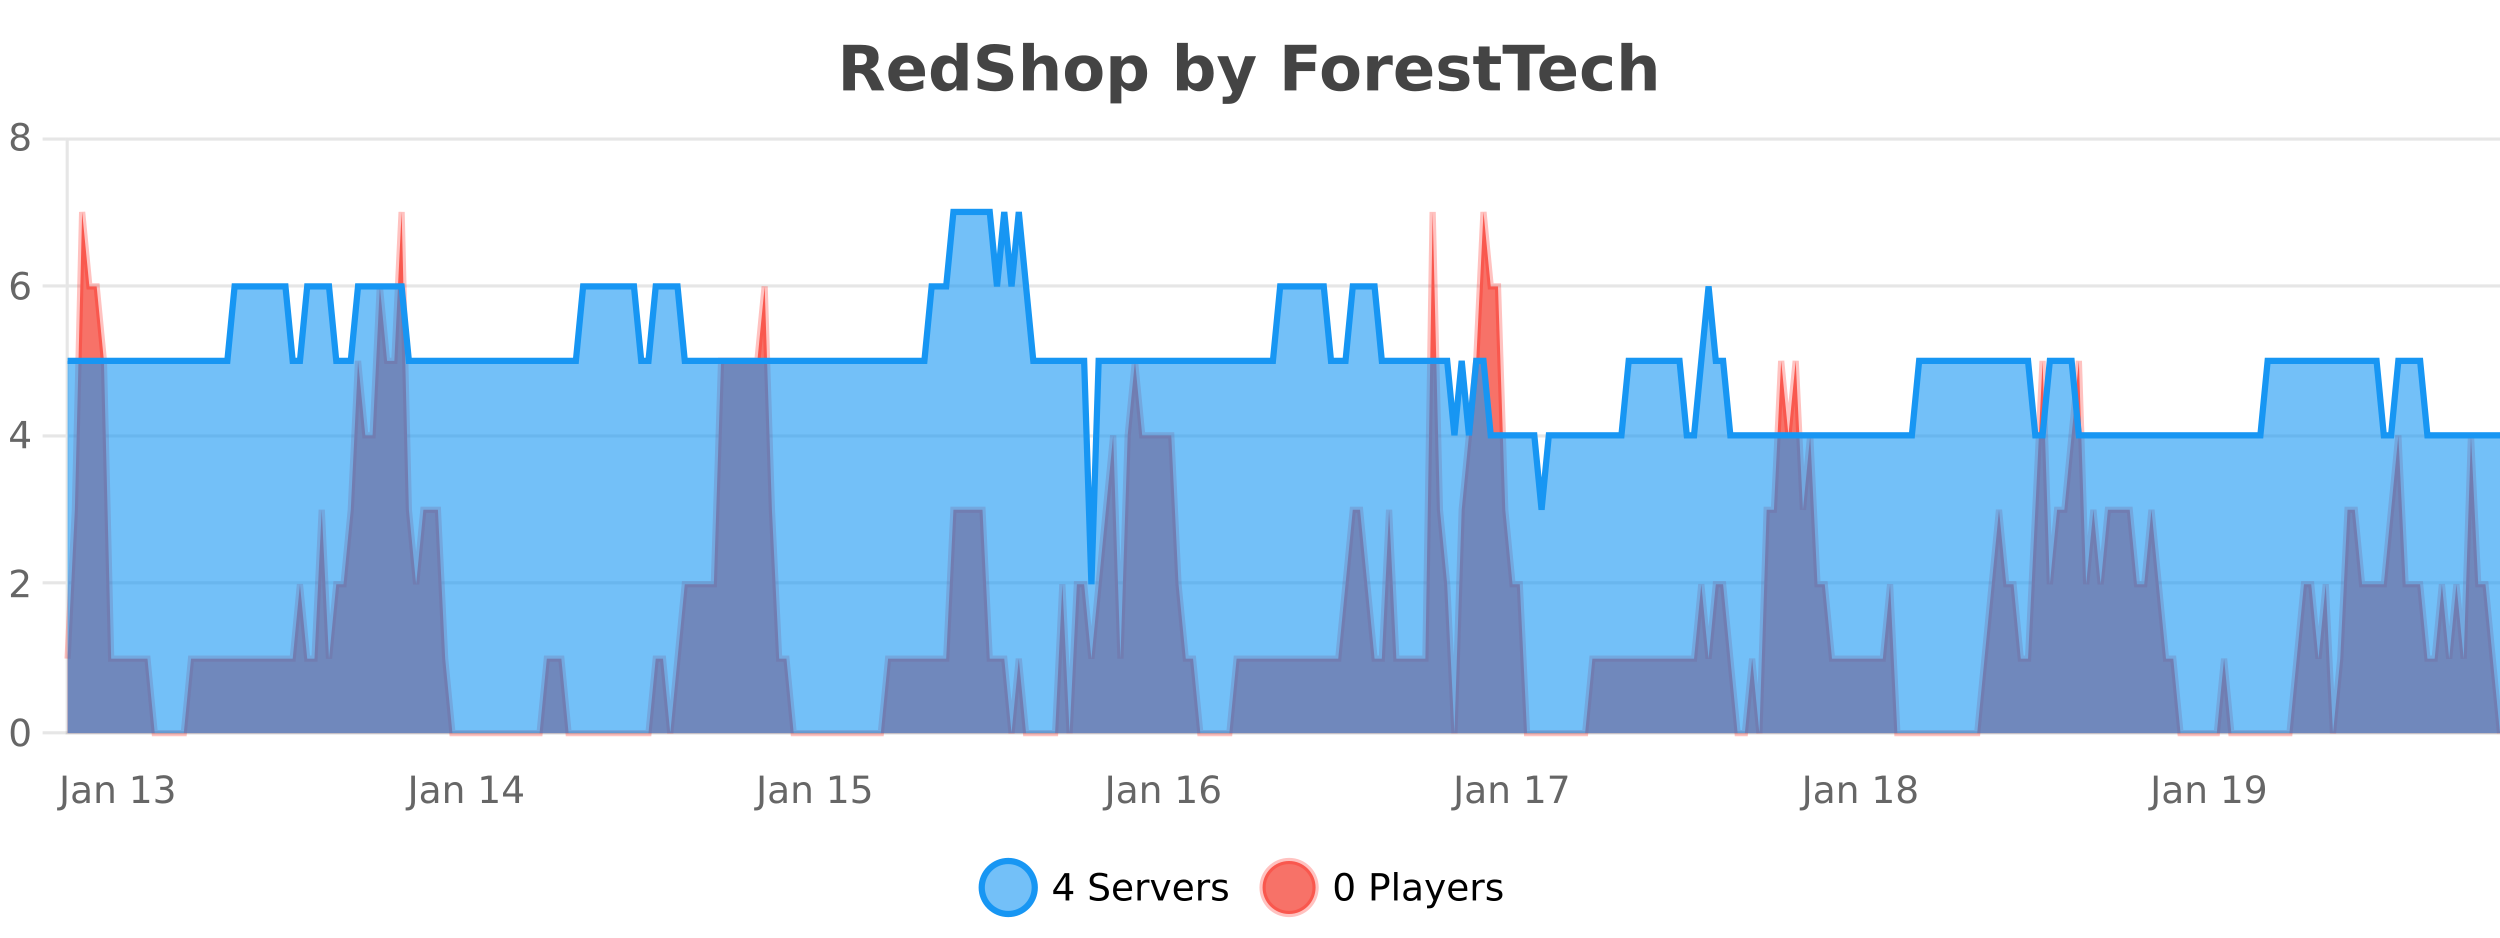 <?xml version="1.0" encoding="UTF-8"?>
<svg xmlns="http://www.w3.org/2000/svg" xmlns:xlink="http://www.w3.org/1999/xlink" width="800pt" height="300pt" viewBox="0 0 800 300" version="1.1">
<defs>
<clipPath id="clip1">
  <path d="M 285 263 L 360 263 L 360 300 L 285 300 Z M 285 263 "/>
</clipPath>
<clipPath id="clip2">
  <path d="M 375 263 L 450 263 L 450 300 L 375 300 Z M 375 263 "/>
</clipPath>
<clipPath id="clip3">
  <path d="M 21.633 67 L 800 67 L 800 234.602 L 21.633 234.602 Z M 21.633 67 "/>
</clipPath>
<clipPath id="clip4">
  <path d="M 20.633 43 L 800 43 L 800 235.602 L 20.633 235.602 Z M 20.633 43 "/>
</clipPath>
<clipPath id="clip5">
  <path d="M 21.633 67 L 800 67 L 800 234.602 L 21.633 234.602 Z M 21.633 67 "/>
</clipPath>
<clipPath id="clip6">
  <path d="M 20.633 43 L 800 43 L 800 216 L 20.633 216 Z M 20.633 43 "/>
</clipPath>
</defs>
<g id="surface271471">
<rect x="0" y="0" width="800" height="300" style="fill:rgb(100%,100%,100%);fill-opacity:1;stroke:none;"/>
<path style="fill:none;stroke-width:1;stroke-linecap:butt;stroke-linejoin:miter;stroke:rgb(0%,0%,0%);stroke-opacity:0.098;stroke-miterlimit:10;" d="M 22 234.5 L 800 234.5 "/>
<path style="fill:none;stroke-width:1;stroke-linecap:butt;stroke-linejoin:miter;stroke:rgb(0%,0%,0%);stroke-opacity:0.098;stroke-miterlimit:10;" d="M 13.633 234.5 L 21 234.5 "/>
<path style="fill:none;stroke-width:1;stroke-linecap:butt;stroke-linejoin:miter;stroke:rgb(0%,0%,0%);stroke-opacity:0.098;stroke-miterlimit:10;" d="M 22 186.5 L 800 186.5 "/>
<path style="fill:none;stroke-width:1;stroke-linecap:butt;stroke-linejoin:miter;stroke:rgb(0%,0%,0%);stroke-opacity:0.098;stroke-miterlimit:10;" d="M 13.633 186.5 L 21 186.5 "/>
<path style="fill:none;stroke-width:1;stroke-linecap:butt;stroke-linejoin:miter;stroke:rgb(0%,0%,0%);stroke-opacity:0.098;stroke-miterlimit:10;" d="M 22 139.5 L 800 139.5 "/>
<path style="fill:none;stroke-width:1;stroke-linecap:butt;stroke-linejoin:miter;stroke:rgb(0%,0%,0%);stroke-opacity:0.098;stroke-miterlimit:10;" d="M 13.633 139.5 L 21 139.5 "/>
<path style="fill:none;stroke-width:1;stroke-linecap:butt;stroke-linejoin:miter;stroke:rgb(0%,0%,0%);stroke-opacity:0.098;stroke-miterlimit:10;" d="M 22 91.5 L 800 91.5 "/>
<path style="fill:none;stroke-width:1;stroke-linecap:butt;stroke-linejoin:miter;stroke:rgb(0%,0%,0%);stroke-opacity:0.098;stroke-miterlimit:10;" d="M 13.633 91.5 L 21 91.5 "/>
<path style="fill:none;stroke-width:1;stroke-linecap:butt;stroke-linejoin:miter;stroke:rgb(0%,0%,0%);stroke-opacity:0.098;stroke-miterlimit:10;" d="M 22 44.5 L 800 44.5 "/>
<path style="fill:none;stroke-width:1;stroke-linecap:butt;stroke-linejoin:miter;stroke:rgb(0%,0%,0%);stroke-opacity:0.098;stroke-miterlimit:10;" d="M 13.633 44.5 L 21 44.5 "/>
<path style=" stroke:none;fill-rule:nonzero;fill:rgb(9.02%,58.824%,95.294%);fill-opacity:0.6;" d="M 331.121 284 C 331.121 288.688 327.324 292.484 322.637 292.484 C 317.953 292.484 314.152 288.688 314.152 284 C 314.152 279.312 317.953 275.516 322.637 275.516 C 327.324 275.516 331.121 279.312 331.121 284 Z M 331.121 284 "/>
<g clip-path="url(#clip1)" clip-rule="nonzero">
<path style="fill:none;stroke-width:2;stroke-linecap:butt;stroke-linejoin:miter;stroke:rgb(9.02%,58.824%,95.294%);stroke-opacity:1;stroke-miterlimit:10;" d="M 331.121 284 C 331.121 288.688 327.324 292.484 322.637 292.484 C 317.953 292.484 314.152 288.688 314.152 284 C 314.152 279.312 317.953 275.516 322.637 275.516 C 327.324 275.516 331.121 279.312 331.121 284 Z M 331.121 284 "/>
</g>
<path style=" stroke:none;fill-rule:nonzero;fill:rgb(0%,0%,0%);fill-opacity:1;" d="M 340.984 280.438 L 338 285.109 L 340.984 285.109 Z M 340.672 279.406 L 342.172 279.406 L 342.172 285.109 L 343.422 285.109 L 343.422 286.094 L 342.172 286.094 L 342.172 288.156 L 340.984 288.156 L 340.984 286.094 L 337.047 286.094 L 337.047 284.953 Z M 354.32 279.688 L 354.32 280.844 C 353.871 280.637 353.445 280.48 353.039 280.375 C 352.641 280.262 352.262 280.203 351.898 280.203 C 351.25 280.203 350.75 280.328 350.398 280.578 C 350.055 280.828 349.883 281.188 349.883 281.656 C 349.883 282.043 349.996 282.336 350.227 282.531 C 350.453 282.73 350.898 282.887 351.555 283 L 352.258 283.156 C 353.141 283.324 353.793 283.621 354.211 284.047 C 354.637 284.465 354.852 285.027 354.852 285.734 C 354.852 286.59 354.562 287.234 353.992 287.672 C 353.43 288.109 352.594 288.328 351.492 288.328 C 351.086 288.328 350.648 288.281 350.18 288.188 C 349.711 288.094 349.227 287.953 348.727 287.766 L 348.727 286.547 C 349.203 286.82 349.672 287.023 350.133 287.156 C 350.602 287.293 351.055 287.359 351.492 287.359 C 352.168 287.359 352.688 287.23 353.055 286.969 C 353.43 286.699 353.617 286.32 353.617 285.828 C 353.617 285.402 353.48 285.07 353.211 284.828 C 352.949 284.578 352.516 284.398 351.914 284.281 L 351.195 284.141 C 350.309 283.965 349.668 283.688 349.273 283.312 C 348.887 282.938 348.695 282.418 348.695 281.75 C 348.695 280.969 348.965 280.359 349.508 279.922 C 350.047 279.477 350.797 279.25 351.758 279.25 C 352.172 279.25 352.59 279.289 353.008 279.359 C 353.434 279.434 353.871 279.543 354.32 279.688 Z M 362.266 284.609 L 362.266 285.125 L 357.297 285.125 C 357.348 285.875 357.57 286.445 357.969 286.828 C 358.375 287.215 358.93 287.406 359.641 287.406 C 360.055 287.406 360.457 287.359 360.844 287.266 C 361.238 287.164 361.629 287.008 362.016 286.797 L 362.016 287.828 C 361.617 287.984 361.219 288.105 360.812 288.188 C 360.406 288.281 359.992 288.328 359.578 288.328 C 358.535 288.328 357.707 288.027 357.094 287.422 C 356.477 286.809 356.172 285.98 356.172 284.938 C 356.172 283.867 356.461 283.016 357.047 282.391 C 357.629 281.758 358.41 281.438 359.391 281.438 C 360.273 281.438 360.973 281.727 361.484 282.297 C 362.004 282.859 362.266 283.633 362.266 284.609 Z M 361.188 284.281 C 361.176 283.699 361.008 283.23 360.688 282.875 C 360.363 282.523 359.938 282.344 359.406 282.344 C 358.801 282.344 358.316 282.516 357.953 282.859 C 357.598 283.203 357.395 283.684 357.344 284.297 Z M 367.836 282.594 C 367.711 282.531 367.574 282.484 367.43 282.453 C 367.293 282.414 367.137 282.391 366.961 282.391 C 366.355 282.391 365.887 282.59 365.555 282.984 C 365.23 283.383 365.07 283.953 365.07 284.703 L 365.07 288.156 L 363.992 288.156 L 363.992 281.594 L 365.07 281.594 L 365.07 282.609 C 365.297 282.215 365.594 281.922 365.961 281.734 C 366.324 281.539 366.766 281.438 367.289 281.438 C 367.359 281.438 367.438 281.445 367.523 281.453 C 367.617 281.465 367.715 281.48 367.82 281.5 Z M 368.195 281.594 L 369.336 281.594 L 371.383 287.094 L 373.445 281.594 L 374.586 281.594 L 372.117 288.156 L 370.648 288.156 Z M 381.688 284.609 L 381.688 285.125 L 376.719 285.125 C 376.77 285.875 376.992 286.445 377.391 286.828 C 377.797 287.215 378.352 287.406 379.062 287.406 C 379.477 287.406 379.879 287.359 380.266 287.266 C 380.66 287.164 381.051 287.008 381.438 286.797 L 381.438 287.828 C 381.039 287.984 380.641 288.105 380.234 288.188 C 379.828 288.281 379.414 288.328 379 288.328 C 377.957 288.328 377.129 288.027 376.516 287.422 C 375.898 286.809 375.594 285.98 375.594 284.938 C 375.594 283.867 375.883 283.016 376.469 282.391 C 377.051 281.758 377.832 281.438 378.812 281.438 C 379.695 281.438 380.395 281.727 380.906 282.297 C 381.426 282.859 381.688 283.633 381.688 284.609 Z M 380.609 284.281 C 380.598 283.699 380.43 283.23 380.109 282.875 C 379.785 282.523 379.359 282.344 378.828 282.344 C 378.223 282.344 377.738 282.516 377.375 282.859 C 377.02 283.203 376.816 283.684 376.766 284.297 Z M 387.258 282.594 C 387.133 282.531 386.996 282.484 386.852 282.453 C 386.715 282.414 386.559 282.391 386.383 282.391 C 385.777 282.391 385.309 282.59 384.977 282.984 C 384.652 283.383 384.492 283.953 384.492 284.703 L 384.492 288.156 L 383.414 288.156 L 383.414 281.594 L 384.492 281.594 L 384.492 282.609 C 384.719 282.215 385.016 281.922 385.383 281.734 C 385.746 281.539 386.188 281.438 386.711 281.438 C 386.781 281.438 386.859 281.445 386.945 281.453 C 387.039 281.465 387.137 281.48 387.242 281.5 Z M 392.562 281.781 L 392.562 282.812 C 392.258 282.656 391.941 282.543 391.609 282.469 C 391.285 282.387 390.945 282.344 390.594 282.344 C 390.062 282.344 389.66 282.43 389.391 282.594 C 389.117 282.75 388.984 282.996 388.984 283.328 C 388.984 283.578 389.078 283.777 389.266 283.922 C 389.461 284.059 389.852 284.188 390.438 284.312 L 390.797 284.406 C 391.566 284.562 392.113 284.793 392.438 285.094 C 392.758 285.398 392.922 285.812 392.922 286.344 C 392.922 286.961 392.676 287.445 392.188 287.797 C 391.707 288.152 391.047 288.328 390.203 288.328 C 389.848 288.328 389.477 288.289 389.094 288.219 C 388.719 288.156 388.32 288.059 387.906 287.922 L 387.906 286.797 C 388.301 287.008 388.691 287.164 389.078 287.266 C 389.461 287.371 389.848 287.422 390.234 287.422 C 390.734 287.422 391.117 287.34 391.391 287.172 C 391.672 286.996 391.812 286.746 391.812 286.422 C 391.812 286.133 391.711 285.906 391.516 285.75 C 391.316 285.594 390.883 285.445 390.219 285.297 L 389.844 285.219 C 389.176 285.074 388.691 284.855 388.391 284.562 C 388.098 284.273 387.953 283.875 387.953 283.375 C 387.953 282.75 388.172 282.273 388.609 281.938 C 389.047 281.605 389.664 281.438 390.469 281.438 C 390.863 281.438 391.238 281.469 391.594 281.531 C 391.945 281.586 392.27 281.668 392.562 281.781 Z M 332.637 277.016 "/>
<path style=" stroke:none;fill-rule:nonzero;fill:rgb(96.863%,44.706%,40.784%);fill-opacity:1;" d="M 420.988 284 C 420.988 288.688 417.191 292.484 412.504 292.484 C 407.82 292.484 404.02 288.688 404.02 284 C 404.02 279.312 407.82 275.516 412.504 275.516 C 417.191 275.516 420.988 279.312 420.988 284 Z M 420.988 284 "/>
<g clip-path="url(#clip2)" clip-rule="nonzero">
<path style="fill:none;stroke-width:2;stroke-linecap:butt;stroke-linejoin:miter;stroke:rgb(100%,4.706%,0%);stroke-opacity:0.247;stroke-miterlimit:10;" d="M 420.988 284 C 420.988 288.688 417.191 292.484 412.504 292.484 C 407.82 292.484 404.02 288.688 404.02 284 C 404.02 279.312 407.82 275.516 412.504 275.516 C 417.191 275.516 420.988 279.312 420.988 284 Z M 420.988 284 "/>
</g>
<path style=" stroke:none;fill-rule:nonzero;fill:rgb(0%,0%,0%);fill-opacity:1;" d="M 430.133 280.188 C 429.527 280.188 429.07 280.492 428.758 281.094 C 428.453 281.688 428.305 282.59 428.305 283.797 C 428.305 284.996 428.453 285.898 428.758 286.5 C 429.07 287.094 429.527 287.391 430.133 287.391 C 430.746 287.391 431.203 287.094 431.508 286.5 C 431.82 285.898 431.977 284.996 431.977 283.797 C 431.977 282.59 431.82 281.688 431.508 281.094 C 431.203 280.492 430.746 280.188 430.133 280.188 Z M 430.133 279.25 C 431.109 279.25 431.859 279.641 432.383 280.422 C 432.902 281.195 433.164 282.32 433.164 283.797 C 433.164 285.266 432.902 286.391 432.383 287.172 C 431.859 287.945 431.109 288.328 430.133 288.328 C 429.152 288.328 428.402 287.945 427.883 287.172 C 427.371 286.391 427.117 285.266 427.117 283.797 C 427.117 282.32 427.371 281.195 427.883 280.422 C 428.402 279.641 429.152 279.25 430.133 279.25 Z M 440.125 280.375 L 440.125 283.672 L 441.609 283.672 C 442.16 283.672 442.586 283.531 442.891 283.25 C 443.191 282.961 443.344 282.547 443.344 282.016 C 443.344 281.496 443.191 281.094 442.891 280.812 C 442.586 280.523 442.16 280.375 441.609 280.375 Z M 438.938 279.406 L 441.609 279.406 C 442.598 279.406 443.344 279.633 443.844 280.078 C 444.344 280.516 444.594 281.164 444.594 282.016 C 444.594 282.883 444.344 283.539 443.844 283.984 C 443.344 284.422 442.598 284.641 441.609 284.641 L 440.125 284.641 L 440.125 288.156 L 438.938 288.156 Z M 446.129 279.031 L 447.207 279.031 L 447.207 288.156 L 446.129 288.156 Z M 452.445 284.859 C 451.578 284.859 450.977 284.961 450.633 285.156 C 450.297 285.355 450.133 285.695 450.133 286.172 C 450.133 286.559 450.258 286.867 450.508 287.094 C 450.766 287.312 451.109 287.422 451.539 287.422 C 452.141 287.422 452.621 287.215 452.977 286.797 C 453.34 286.371 453.523 285.805 453.523 285.094 L 453.523 284.859 Z M 454.602 284.406 L 454.602 288.156 L 453.523 288.156 L 453.523 287.156 C 453.273 287.555 452.965 287.852 452.602 288.047 C 452.234 288.234 451.789 288.328 451.258 288.328 C 450.578 288.328 450.043 288.141 449.648 287.766 C 449.25 287.383 449.055 286.875 449.055 286.25 C 449.055 285.512 449.297 284.953 449.789 284.578 C 450.289 284.203 451.027 284.016 452.008 284.016 L 453.523 284.016 L 453.523 283.906 C 453.523 283.406 453.355 283.023 453.023 282.75 C 452.699 282.48 452.246 282.344 451.664 282.344 C 451.289 282.344 450.918 282.391 450.555 282.484 C 450.199 282.578 449.859 282.715 449.539 282.891 L 449.539 281.891 C 449.934 281.734 450.312 281.621 450.68 281.547 C 451.055 281.477 451.418 281.438 451.773 281.438 C 452.719 281.438 453.43 281.684 453.898 282.172 C 454.367 282.664 454.602 283.406 454.602 284.406 Z M 459.551 288.766 C 459.246 289.547 458.949 290.055 458.66 290.297 C 458.367 290.535 457.98 290.656 457.504 290.656 L 456.645 290.656 L 456.645 289.75 L 457.27 289.75 C 457.57 289.75 457.801 289.676 457.957 289.531 C 458.121 289.395 458.305 289.066 458.504 288.547 L 458.707 288.047 L 456.051 281.594 L 457.191 281.594 L 459.238 286.719 L 461.301 281.594 L 462.441 281.594 Z M 469.543 284.609 L 469.543 285.125 L 464.574 285.125 C 464.625 285.875 464.848 286.445 465.246 286.828 C 465.652 287.215 466.207 287.406 466.918 287.406 C 467.332 287.406 467.734 287.359 468.121 287.266 C 468.516 287.164 468.906 287.008 469.293 286.797 L 469.293 287.828 C 468.895 287.984 468.496 288.105 468.09 288.188 C 467.684 288.281 467.27 288.328 466.855 288.328 C 465.812 288.328 464.984 288.027 464.371 287.422 C 463.754 286.809 463.449 285.98 463.449 284.938 C 463.449 283.867 463.738 283.016 464.324 282.391 C 464.906 281.758 465.688 281.438 466.668 281.438 C 467.551 281.438 468.25 281.727 468.762 282.297 C 469.281 282.859 469.543 283.633 469.543 284.609 Z M 468.465 284.281 C 468.453 283.699 468.285 283.23 467.965 282.875 C 467.641 282.523 467.215 282.344 466.684 282.344 C 466.078 282.344 465.594 282.516 465.23 282.859 C 464.875 283.203 464.672 283.684 464.621 284.297 Z M 475.113 282.594 C 474.988 282.531 474.852 282.484 474.707 282.453 C 474.57 282.414 474.414 282.391 474.238 282.391 C 473.633 282.391 473.164 282.59 472.832 282.984 C 472.508 283.383 472.348 283.953 472.348 284.703 L 472.348 288.156 L 471.27 288.156 L 471.27 281.594 L 472.348 281.594 L 472.348 282.609 C 472.574 282.215 472.871 281.922 473.238 281.734 C 473.602 281.539 474.043 281.438 474.566 281.438 C 474.637 281.438 474.715 281.445 474.801 281.453 C 474.895 281.465 474.992 281.48 475.098 281.5 Z M 480.422 281.781 L 480.422 282.812 C 480.117 282.656 479.801 282.543 479.469 282.469 C 479.145 282.387 478.805 282.344 478.453 282.344 C 477.922 282.344 477.52 282.43 477.25 282.594 C 476.977 282.75 476.844 282.996 476.844 283.328 C 476.844 283.578 476.938 283.777 477.125 283.922 C 477.32 284.059 477.711 284.188 478.297 284.312 L 478.656 284.406 C 479.426 284.562 479.973 284.793 480.297 285.094 C 480.617 285.398 480.781 285.812 480.781 286.344 C 480.781 286.961 480.535 287.445 480.047 287.797 C 479.566 288.152 478.906 288.328 478.062 288.328 C 477.707 288.328 477.336 288.289 476.953 288.219 C 476.578 288.156 476.18 288.059 475.766 287.922 L 475.766 286.797 C 476.16 287.008 476.551 287.164 476.938 287.266 C 477.32 287.371 477.707 287.422 478.094 287.422 C 478.594 287.422 478.977 287.34 479.25 287.172 C 479.531 286.996 479.672 286.746 479.672 286.422 C 479.672 286.133 479.57 285.906 479.375 285.75 C 479.176 285.594 478.742 285.445 478.078 285.297 L 477.703 285.219 C 477.035 285.074 476.551 284.855 476.25 284.562 C 475.957 284.273 475.812 283.875 475.812 283.375 C 475.812 282.75 476.031 282.273 476.469 281.938 C 476.906 281.605 477.523 281.438 478.328 281.438 C 478.723 281.438 479.098 281.469 479.453 281.531 C 479.805 281.586 480.129 281.668 480.422 281.781 Z M 422.504 277.016 "/>
<path style=" stroke:none;fill-rule:nonzero;fill:rgb(26.667%,26.667%,26.667%);fill-opacity:1;" d="M 275.172 20.812 C 275.961 20.812 276.531 20.668 276.875 20.375 C 277.219 20.074 277.391 19.59 277.391 18.922 C 277.391 18.258 277.219 17.781 276.875 17.5 C 276.531 17.211 275.961 17.062 275.172 17.062 L 273.594 17.062 L 273.594 20.812 Z M 273.594 23.406 L 273.594 28.922 L 269.844 28.922 L 269.844 14.344 L 275.578 14.344 C 277.492 14.344 278.898 14.668 279.797 15.312 C 280.691 15.961 281.141 16.977 281.141 18.359 C 281.141 19.328 280.906 20.125 280.438 20.75 C 279.977 21.367 279.281 21.82 278.344 22.109 C 278.852 22.227 279.312 22.492 279.719 22.906 C 280.125 23.312 280.535 23.938 280.953 24.781 L 283 28.922 L 279 28.922 L 277.219 25.297 C 276.863 24.57 276.5 24.074 276.125 23.812 C 275.758 23.543 275.27 23.406 274.656 23.406 Z M 295.992 23.422 L 295.992 24.422 L 287.82 24.422 C 287.902 25.246 288.199 25.859 288.711 26.266 C 289.219 26.672 289.93 26.875 290.836 26.875 C 291.574 26.875 292.328 26.766 293.102 26.547 C 293.871 26.328 294.664 26 295.477 25.562 L 295.477 28.25 C 294.652 28.562 293.824 28.797 292.992 28.953 C 292.168 29.117 291.344 29.203 290.523 29.203 C 288.543 29.203 287 28.703 285.898 27.703 C 284.805 26.695 284.258 25.281 284.258 23.469 C 284.258 21.68 284.793 20.273 285.867 19.25 C 286.949 18.23 288.434 17.719 290.32 17.719 C 292.039 17.719 293.414 18.242 294.445 19.281 C 295.477 20.312 295.992 21.695 295.992 23.422 Z M 292.398 22.266 C 292.398 21.602 292.203 21.062 291.82 20.656 C 291.434 20.25 290.93 20.047 290.305 20.047 C 289.625 20.047 289.074 20.242 288.648 20.625 C 288.23 21 287.969 21.547 287.867 22.266 Z M 306.09 19.578 L 306.09 13.719 L 309.605 13.719 L 309.605 28.922 L 306.09 28.922 L 306.09 27.344 C 305.609 27.992 305.078 28.465 304.496 28.766 C 303.91 29.055 303.238 29.203 302.48 29.203 C 301.137 29.203 300.031 28.668 299.168 27.594 C 298.301 26.523 297.871 25.148 297.871 23.469 C 297.871 21.781 298.301 20.402 299.168 19.328 C 300.031 18.258 301.137 17.719 302.48 17.719 C 303.238 17.719 303.91 17.871 304.496 18.172 C 305.078 18.477 305.609 18.945 306.09 19.578 Z M 303.777 26.672 C 304.527 26.672 305.098 26.402 305.496 25.859 C 305.891 25.309 306.09 24.512 306.09 23.469 C 306.09 22.43 305.891 21.637 305.496 21.094 C 305.098 20.543 304.527 20.266 303.777 20.266 C 303.035 20.266 302.469 20.543 302.074 21.094 C 301.676 21.637 301.48 22.43 301.48 23.469 C 301.48 24.512 301.676 25.309 302.074 25.859 C 302.469 26.402 303.035 26.672 303.777 26.672 Z M 323.266 14.797 L 323.266 17.891 C 322.461 17.527 321.68 17.258 320.922 17.078 C 320.16 16.891 319.441 16.797 318.766 16.797 C 317.867 16.797 317.203 16.922 316.766 17.172 C 316.336 17.422 316.125 17.809 316.125 18.328 C 316.125 18.715 316.27 19.016 316.562 19.234 C 316.852 19.453 317.379 19.641 318.141 19.797 L 319.734 20.125 C 321.359 20.449 322.508 20.945 323.188 21.609 C 323.875 22.277 324.219 23.219 324.219 24.438 C 324.219 26.043 323.738 27.242 322.781 28.031 C 321.832 28.812 320.379 29.203 318.422 29.203 C 317.492 29.203 316.562 29.113 315.625 28.938 C 314.695 28.762 313.77 28.5 312.844 28.156 L 312.844 24.984 C 313.77 25.484 314.664 25.859 315.531 26.109 C 316.406 26.359 317.25 26.484 318.062 26.484 C 318.883 26.484 319.508 26.352 319.938 26.078 C 320.375 25.797 320.594 25.402 320.594 24.891 C 320.594 24.445 320.441 24.094 320.141 23.844 C 319.848 23.594 319.258 23.371 318.375 23.172 L 316.922 22.859 C 315.461 22.547 314.395 22.055 313.719 21.375 C 313.051 20.688 312.719 19.762 312.719 18.594 C 312.719 17.148 313.188 16.031 314.125 15.25 C 315.062 14.469 316.41 14.078 318.172 14.078 C 318.973 14.078 319.797 14.141 320.641 14.266 C 321.484 14.383 322.359 14.559 323.266 14.797 Z M 338.359 22.266 L 338.359 28.922 L 334.844 28.922 L 334.844 23.844 C 334.844 22.887 334.82 22.23 334.781 21.875 C 334.738 21.512 334.664 21.246 334.562 21.078 C 334.426 20.852 334.238 20.672 334 20.547 C 333.77 20.422 333.504 20.359 333.203 20.359 C 332.473 20.359 331.898 20.641 331.484 21.203 C 331.066 21.766 330.859 22.547 330.859 23.547 L 330.859 28.922 L 327.375 28.922 L 327.375 13.719 L 330.859 13.719 L 330.859 19.578 C 331.391 18.945 331.953 18.477 332.547 18.172 C 333.141 17.871 333.789 17.719 334.5 17.719 C 335.77 17.719 336.727 18.109 337.375 18.891 C 338.031 19.664 338.359 20.789 338.359 22.266 Z M 346.812 20.219 C 346.031 20.219 345.438 20.5 345.031 21.062 C 344.625 21.617 344.422 22.418 344.422 23.469 C 344.422 24.512 344.625 25.312 345.031 25.875 C 345.438 26.43 346.031 26.703 346.812 26.703 C 347.57 26.703 348.148 26.43 348.547 25.875 C 348.953 25.312 349.156 24.512 349.156 23.469 C 349.156 22.418 348.953 21.617 348.547 21.062 C 348.148 20.5 347.57 20.219 346.812 20.219 Z M 346.812 17.719 C 348.688 17.719 350.148 18.23 351.203 19.25 C 352.266 20.262 352.797 21.668 352.797 23.469 C 352.797 25.262 352.266 26.668 351.203 27.688 C 350.148 28.699 348.688 29.203 346.812 29.203 C 344.914 29.203 343.438 28.699 342.375 27.688 C 341.312 26.668 340.781 25.262 340.781 23.469 C 340.781 21.668 341.312 20.262 342.375 19.25 C 343.438 18.23 344.914 17.719 346.812 17.719 Z M 358.836 27.344 L 358.836 33.078 L 355.352 33.078 L 355.352 17.984 L 358.836 17.984 L 358.836 19.578 C 359.324 18.945 359.859 18.477 360.445 18.172 C 361.027 17.871 361.699 17.719 362.461 17.719 C 363.812 17.719 364.922 18.258 365.789 19.328 C 366.652 20.402 367.086 21.781 367.086 23.469 C 367.086 25.148 366.652 26.523 365.789 27.594 C 364.922 28.668 363.812 29.203 362.461 29.203 C 361.699 29.203 361.027 29.051 360.445 28.75 C 359.859 28.449 359.324 27.98 358.836 27.344 Z M 361.164 20.266 C 360.414 20.266 359.836 20.543 359.43 21.094 C 359.031 21.637 358.836 22.43 358.836 23.469 C 358.836 24.5 359.031 25.293 359.43 25.844 C 359.836 26.398 360.414 26.672 361.164 26.672 C 361.914 26.672 362.484 26.402 362.883 25.859 C 363.277 25.309 363.477 24.512 363.477 23.469 C 363.477 22.43 363.277 21.637 362.883 21.094 C 362.484 20.543 361.914 20.266 361.164 20.266 Z M 382.445 26.672 C 383.195 26.672 383.766 26.402 384.164 25.859 C 384.559 25.309 384.758 24.512 384.758 23.469 C 384.758 22.43 384.559 21.637 384.164 21.094 C 383.766 20.543 383.195 20.266 382.445 20.266 C 381.695 20.266 381.117 20.543 380.711 21.094 C 380.312 21.637 380.117 22.43 380.117 23.469 C 380.117 24.5 380.312 25.293 380.711 25.844 C 381.117 26.398 381.695 26.672 382.445 26.672 Z M 380.117 19.578 C 380.605 18.945 381.141 18.477 381.727 18.172 C 382.309 17.871 382.98 17.719 383.742 17.719 C 385.094 17.719 386.203 18.258 387.07 19.328 C 387.934 20.402 388.367 21.781 388.367 23.469 C 388.367 25.148 387.934 26.523 387.07 27.594 C 386.203 28.668 385.094 29.203 383.742 29.203 C 382.98 29.203 382.309 29.051 381.727 28.75 C 381.141 28.449 380.605 27.98 380.117 27.344 L 380.117 28.922 L 376.633 28.922 L 376.633 13.719 L 380.117 13.719 Z M 389.508 17.984 L 392.992 17.984 L 395.945 25.406 L 398.445 17.984 L 401.93 17.984 L 397.336 29.953 C 396.875 31.172 396.336 32.02 395.711 32.5 C 395.094 32.988 394.289 33.234 393.289 33.234 L 391.258 33.234 L 391.258 30.938 L 392.352 30.938 C 392.945 30.938 393.375 30.844 393.648 30.656 C 393.918 30.469 394.125 30.129 394.273 29.641 L 394.383 29.344 Z M 411.102 14.344 L 421.242 14.344 L 421.242 17.188 L 414.852 17.188 L 414.852 19.891 L 420.867 19.891 L 420.867 22.734 L 414.852 22.734 L 414.852 28.922 L 411.102 28.922 Z M 429 20.219 C 428.219 20.219 427.625 20.5 427.219 21.062 C 426.812 21.617 426.609 22.418 426.609 23.469 C 426.609 24.512 426.812 25.312 427.219 25.875 C 427.625 26.43 428.219 26.703 429 26.703 C 429.758 26.703 430.336 26.43 430.734 25.875 C 431.141 25.312 431.344 24.512 431.344 23.469 C 431.344 22.418 431.141 21.617 430.734 21.062 C 430.336 20.5 429.758 20.219 429 20.219 Z M 429 17.719 C 430.875 17.719 432.336 18.23 433.391 19.25 C 434.453 20.262 434.984 21.668 434.984 23.469 C 434.984 25.262 434.453 26.668 433.391 27.688 C 432.336 28.699 430.875 29.203 429 29.203 C 427.102 29.203 425.625 28.699 424.562 27.688 C 423.5 26.668 422.969 25.262 422.969 23.469 C 422.969 21.668 423.5 20.262 424.562 19.25 C 425.625 18.23 427.102 17.719 429 17.719 Z M 445.664 20.969 C 445.352 20.824 445.043 20.719 444.742 20.656 C 444.438 20.586 444.137 20.547 443.836 20.547 C 442.93 20.547 442.23 20.836 441.742 21.406 C 441.262 21.98 441.023 22.805 441.023 23.875 L 441.023 28.922 L 437.539 28.922 L 437.539 17.984 L 441.023 17.984 L 441.023 19.781 C 441.469 19.062 441.984 18.543 442.57 18.219 C 443.152 17.887 443.852 17.719 444.664 17.719 C 444.789 17.719 444.918 17.727 445.055 17.734 C 445.188 17.746 445.387 17.766 445.648 17.797 Z M 458.309 23.422 L 458.309 24.422 L 450.137 24.422 C 450.219 25.246 450.516 25.859 451.027 26.266 C 451.535 26.672 452.246 26.875 453.152 26.875 C 453.891 26.875 454.645 26.766 455.418 26.547 C 456.188 26.328 456.98 26 457.793 25.562 L 457.793 28.25 C 456.969 28.562 456.141 28.797 455.309 28.953 C 454.484 29.117 453.66 29.203 452.84 29.203 C 450.859 29.203 449.316 28.703 448.215 27.703 C 447.121 26.695 446.574 25.281 446.574 23.469 C 446.574 21.68 447.109 20.273 448.184 19.25 C 449.266 18.23 450.75 17.719 452.637 17.719 C 454.355 17.719 455.73 18.242 456.762 19.281 C 457.793 20.312 458.309 21.695 458.309 23.422 Z M 454.715 22.266 C 454.715 21.602 454.52 21.062 454.137 20.656 C 453.75 20.25 453.246 20.047 452.621 20.047 C 451.941 20.047 451.391 20.242 450.965 20.625 C 450.547 21 450.285 21.547 450.184 22.266 Z M 469.5 18.328 L 469.5 20.984 C 468.758 20.672 468.039 20.438 467.344 20.281 C 466.645 20.125 465.984 20.047 465.359 20.047 C 464.703 20.047 464.211 20.133 463.891 20.297 C 463.566 20.465 463.406 20.719 463.406 21.062 C 463.406 21.344 463.523 21.559 463.766 21.703 C 464.016 21.852 464.453 21.961 465.078 22.031 L 465.703 22.125 C 467.492 22.355 468.695 22.73 469.312 23.25 C 469.926 23.773 470.234 24.59 470.234 25.703 C 470.234 26.871 469.801 27.746 468.938 28.328 C 468.082 28.914 466.805 29.203 465.109 29.203 C 464.379 29.203 463.629 29.145 462.859 29.031 C 462.086 28.918 461.297 28.746 460.484 28.516 L 460.484 25.859 C 461.18 26.203 461.895 26.461 462.625 26.625 C 463.352 26.793 464.098 26.875 464.859 26.875 C 465.547 26.875 466.062 26.781 466.406 26.594 C 466.75 26.406 466.922 26.125 466.922 25.75 C 466.922 25.438 466.801 25.211 466.562 25.062 C 466.32 24.906 465.848 24.789 465.141 24.703 L 464.531 24.625 C 462.969 24.43 461.875 24.07 461.25 23.547 C 460.625 23.016 460.312 22.215 460.312 21.141 C 460.312 19.984 460.707 19.125 461.5 18.562 C 462.301 18 463.52 17.719 465.156 17.719 C 465.801 17.719 466.477 17.773 467.188 17.875 C 467.895 17.969 468.664 18.121 469.5 18.328 Z M 476.684 14.875 L 476.684 17.984 L 480.293 17.984 L 480.293 20.484 L 476.684 20.484 L 476.684 25.125 C 476.684 25.637 476.781 25.98 476.98 26.156 C 477.188 26.336 477.59 26.422 478.184 26.422 L 479.98 26.422 L 479.98 28.922 L 476.98 28.922 C 475.605 28.922 474.625 28.637 474.043 28.062 C 473.469 27.48 473.184 26.5 473.184 25.125 L 473.184 20.484 L 471.449 20.484 L 471.449 17.984 L 473.184 17.984 L 473.184 14.875 Z M 480.836 14.344 L 494.273 14.344 L 494.273 17.188 L 489.445 17.188 L 489.445 28.922 L 485.68 28.922 L 485.68 17.188 L 480.836 17.188 Z M 504.324 23.422 L 504.324 24.422 L 496.152 24.422 C 496.234 25.246 496.531 25.859 497.043 26.266 C 497.551 26.672 498.262 26.875 499.168 26.875 C 499.906 26.875 500.66 26.766 501.434 26.547 C 502.203 26.328 502.996 26 503.809 25.562 L 503.809 28.25 C 502.984 28.562 502.156 28.797 501.324 28.953 C 500.5 29.117 499.676 29.203 498.855 29.203 C 496.875 29.203 495.332 28.703 494.23 27.703 C 493.137 26.695 492.59 25.281 492.59 23.469 C 492.59 21.68 493.125 20.273 494.199 19.25 C 495.281 18.23 496.766 17.719 498.652 17.719 C 500.371 17.719 501.746 18.242 502.777 19.281 C 503.809 20.312 504.324 21.695 504.324 23.422 Z M 500.73 22.266 C 500.73 21.602 500.535 21.062 500.152 20.656 C 499.766 20.25 499.262 20.047 498.637 20.047 C 497.957 20.047 497.406 20.242 496.98 20.625 C 496.562 21 496.301 21.547 496.199 22.266 Z M 515.812 18.328 L 515.812 21.172 C 515.344 20.852 514.867 20.609 514.391 20.453 C 513.91 20.297 513.41 20.219 512.891 20.219 C 511.922 20.219 511.16 20.508 510.609 21.078 C 510.066 21.641 509.797 22.438 509.797 23.469 C 509.797 24.492 510.066 25.289 510.609 25.859 C 511.16 26.422 511.922 26.703 512.891 26.703 C 513.441 26.703 513.961 26.625 514.453 26.469 C 514.941 26.305 515.395 26.059 515.812 25.734 L 515.812 28.594 C 515.27 28.805 514.719 28.953 514.156 29.047 C 513.594 29.148 513.023 29.203 512.453 29.203 C 510.484 29.203 508.941 28.699 507.828 27.688 C 506.711 26.68 506.156 25.273 506.156 23.469 C 506.156 21.656 506.711 20.246 507.828 19.234 C 508.941 18.227 510.484 17.719 512.453 17.719 C 513.023 17.719 513.586 17.773 514.141 17.875 C 514.703 17.969 515.258 18.121 515.812 18.328 Z M 529.82 22.266 L 529.82 28.922 L 526.305 28.922 L 526.305 23.844 C 526.305 22.887 526.281 22.23 526.242 21.875 C 526.199 21.512 526.125 21.246 526.023 21.078 C 525.887 20.852 525.699 20.672 525.461 20.547 C 525.23 20.422 524.965 20.359 524.664 20.359 C 523.934 20.359 523.359 20.641 522.945 21.203 C 522.527 21.766 522.32 22.547 522.32 23.547 L 522.32 28.922 L 518.836 28.922 L 518.836 13.719 L 522.32 13.719 L 522.32 19.578 C 522.852 18.945 523.414 18.477 524.008 18.172 C 524.602 17.871 525.25 17.719 525.961 17.719 C 527.23 17.719 528.188 18.109 528.836 18.891 C 529.492 19.664 529.82 20.789 529.82 22.266 Z M 268 10.359 "/>
<path style="fill:none;stroke-width:1;stroke-linecap:butt;stroke-linejoin:miter;stroke:rgb(0%,0%,0%);stroke-opacity:0.098;stroke-miterlimit:10;" d="M 21 234.5 L 801 234.5 "/>
<path style=" stroke:none;fill-rule:nonzero;fill:rgb(40%,40%,40%);fill-opacity:1;" d="M 20.07 248.203 L 21.258 248.203 L 21.258 256.344 C 21.258 257.395 21.055 258.16 20.648 258.641 C 20.25 259.117 19.609 259.359 18.727 259.359 L 18.273 259.359 L 18.273 258.359 L 18.648 258.359 C 19.168 258.359 19.531 258.211 19.742 257.922 C 19.961 257.629 20.07 257.102 20.07 256.344 Z M 26.547 253.656 C 25.68 253.656 25.078 253.758 24.734 253.953 C 24.398 254.152 24.234 254.492 24.234 254.969 C 24.234 255.355 24.359 255.664 24.609 255.891 C 24.867 256.109 25.211 256.219 25.641 256.219 C 26.242 256.219 26.723 256.012 27.078 255.594 C 27.441 255.168 27.625 254.602 27.625 253.891 L 27.625 253.656 Z M 28.703 253.203 L 28.703 256.953 L 27.625 256.953 L 27.625 255.953 C 27.375 256.352 27.066 256.648 26.703 256.844 C 26.336 257.031 25.891 257.125 25.359 257.125 C 24.68 257.125 24.145 256.938 23.75 256.562 C 23.352 256.18 23.156 255.672 23.156 255.047 C 23.156 254.309 23.398 253.75 23.891 253.375 C 24.391 253 25.129 252.812 26.109 252.812 L 27.625 252.812 L 27.625 252.703 C 27.625 252.203 27.457 251.82 27.125 251.547 C 26.801 251.277 26.348 251.141 25.766 251.141 C 25.391 251.141 25.02 251.188 24.656 251.281 C 24.301 251.375 23.961 251.512 23.641 251.688 L 23.641 250.688 C 24.035 250.531 24.414 250.418 24.781 250.344 C 25.156 250.273 25.52 250.234 25.875 250.234 C 26.82 250.234 27.531 250.48 28 250.969 C 28.469 251.461 28.703 252.203 28.703 253.203 Z M 36.383 252.984 L 36.383 256.953 L 35.305 256.953 L 35.305 253.031 C 35.305 252.406 35.18 251.945 34.93 251.641 C 34.688 251.328 34.328 251.172 33.852 251.172 C 33.266 251.172 32.805 251.359 32.461 251.734 C 32.125 252.102 31.961 252.605 31.961 253.25 L 31.961 256.953 L 30.883 256.953 L 30.883 250.391 L 31.961 250.391 L 31.961 251.406 C 32.219 251.012 32.523 250.719 32.867 250.531 C 33.219 250.336 33.625 250.234 34.086 250.234 C 34.836 250.234 35.402 250.469 35.789 250.938 C 36.184 251.398 36.383 252.078 36.383 252.984 Z M 42.695 255.953 L 44.633 255.953 L 44.633 249.281 L 42.523 249.703 L 42.523 248.625 L 44.617 248.203 L 45.805 248.203 L 45.805 255.953 L 47.742 255.953 L 47.742 256.953 L 42.695 256.953 Z M 53.719 252.234 C 54.281 252.359 54.719 252.617 55.031 253 C 55.352 253.375 55.516 253.844 55.516 254.406 C 55.516 255.273 55.219 255.945 54.625 256.422 C 54.031 256.891 53.188 257.125 52.094 257.125 C 51.727 257.125 51.348 257.086 50.953 257.016 C 50.566 256.945 50.172 256.836 49.766 256.688 L 49.766 255.547 C 50.086 255.734 50.441 255.883 50.828 255.984 C 51.223 256.078 51.633 256.125 52.062 256.125 C 52.801 256.125 53.363 255.98 53.75 255.688 C 54.145 255.398 54.344 254.969 54.344 254.406 C 54.344 253.898 54.16 253.496 53.797 253.203 C 53.43 252.914 52.93 252.766 52.297 252.766 L 51.266 252.766 L 51.266 251.797 L 52.344 251.797 C 52.914 251.797 53.359 251.684 53.672 251.453 C 53.984 251.215 54.141 250.875 54.141 250.438 C 54.141 249.992 53.977 249.648 53.656 249.406 C 53.344 249.168 52.891 249.047 52.297 249.047 C 51.961 249.047 51.609 249.086 51.234 249.156 C 50.867 249.219 50.461 249.324 50.016 249.469 L 50.016 248.422 C 50.473 248.297 50.895 248.203 51.281 248.141 C 51.676 248.078 52.047 248.047 52.391 248.047 C 53.297 248.047 54.008 248.25 54.531 248.656 C 55.051 249.062 55.312 249.617 55.312 250.312 C 55.312 250.805 55.172 251.215 54.891 251.547 C 54.617 251.883 54.227 252.109 53.719 252.234 Z M 18.898 245.816 "/>
<path style=" stroke:none;fill-rule:nonzero;fill:rgb(40%,40%,40%);fill-opacity:1;" d="M 131.598 248.203 L 132.785 248.203 L 132.785 256.344 C 132.785 257.395 132.582 258.16 132.176 258.641 C 131.777 259.117 131.137 259.359 130.254 259.359 L 129.801 259.359 L 129.801 258.359 L 130.176 258.359 C 130.695 258.359 131.059 258.211 131.27 257.922 C 131.488 257.629 131.598 257.102 131.598 256.344 Z M 138.074 253.656 C 137.207 253.656 136.605 253.758 136.262 253.953 C 135.926 254.152 135.762 254.492 135.762 254.969 C 135.762 255.355 135.887 255.664 136.137 255.891 C 136.395 256.109 136.738 256.219 137.168 256.219 C 137.77 256.219 138.25 256.012 138.605 255.594 C 138.969 255.168 139.152 254.602 139.152 253.891 L 139.152 253.656 Z M 140.23 253.203 L 140.23 256.953 L 139.152 256.953 L 139.152 255.953 C 138.902 256.352 138.594 256.648 138.23 256.844 C 137.863 257.031 137.418 257.125 136.887 257.125 C 136.207 257.125 135.672 256.938 135.277 256.562 C 134.879 256.18 134.684 255.672 134.684 255.047 C 134.684 254.309 134.926 253.75 135.418 253.375 C 135.918 253 136.656 252.812 137.637 252.812 L 139.152 252.812 L 139.152 252.703 C 139.152 252.203 138.984 251.82 138.652 251.547 C 138.328 251.277 137.875 251.141 137.293 251.141 C 136.918 251.141 136.547 251.188 136.184 251.281 C 135.828 251.375 135.488 251.512 135.168 251.688 L 135.168 250.688 C 135.562 250.531 135.941 250.418 136.309 250.344 C 136.684 250.273 137.047 250.234 137.402 250.234 C 138.348 250.234 139.059 250.48 139.527 250.969 C 139.996 251.461 140.23 252.203 140.23 253.203 Z M 147.914 252.984 L 147.914 256.953 L 146.836 256.953 L 146.836 253.031 C 146.836 252.406 146.711 251.945 146.461 251.641 C 146.219 251.328 145.859 251.172 145.383 251.172 C 144.797 251.172 144.336 251.359 143.992 251.734 C 143.656 252.102 143.492 252.605 143.492 253.25 L 143.492 256.953 L 142.414 256.953 L 142.414 250.391 L 143.492 250.391 L 143.492 251.406 C 143.75 251.012 144.055 250.719 144.398 250.531 C 144.75 250.336 145.156 250.234 145.617 250.234 C 146.367 250.234 146.934 250.469 147.32 250.938 C 147.715 251.398 147.914 252.078 147.914 252.984 Z M 154.223 255.953 L 156.16 255.953 L 156.16 249.281 L 154.051 249.703 L 154.051 248.625 L 156.145 248.203 L 157.332 248.203 L 157.332 255.953 L 159.27 255.953 L 159.27 256.953 L 154.223 256.953 Z M 164.906 249.234 L 161.922 253.906 L 164.906 253.906 Z M 164.594 248.203 L 166.094 248.203 L 166.094 253.906 L 167.344 253.906 L 167.344 254.891 L 166.094 254.891 L 166.094 256.953 L 164.906 256.953 L 164.906 254.891 L 160.969 254.891 L 160.969 253.75 Z M 130.426 245.816 "/>
<path style=" stroke:none;fill-rule:nonzero;fill:rgb(40%,40%,40%);fill-opacity:1;" d="M 243.125 248.203 L 244.312 248.203 L 244.312 256.344 C 244.312 257.395 244.109 258.16 243.703 258.641 C 243.305 259.117 242.664 259.359 241.781 259.359 L 241.328 259.359 L 241.328 258.359 L 241.703 258.359 C 242.223 258.359 242.586 258.211 242.797 257.922 C 243.016 257.629 243.125 257.102 243.125 256.344 Z M 249.602 253.656 C 248.734 253.656 248.133 253.758 247.789 253.953 C 247.453 254.152 247.289 254.492 247.289 254.969 C 247.289 255.355 247.414 255.664 247.664 255.891 C 247.922 256.109 248.266 256.219 248.695 256.219 C 249.297 256.219 249.777 256.012 250.133 255.594 C 250.496 255.168 250.68 254.602 250.68 253.891 L 250.68 253.656 Z M 251.758 253.203 L 251.758 256.953 L 250.68 256.953 L 250.68 255.953 C 250.43 256.352 250.121 256.648 249.758 256.844 C 249.391 257.031 248.945 257.125 248.414 257.125 C 247.734 257.125 247.199 256.938 246.805 256.562 C 246.406 256.18 246.211 255.672 246.211 255.047 C 246.211 254.309 246.453 253.75 246.945 253.375 C 247.445 253 248.184 252.812 249.164 252.812 L 250.68 252.812 L 250.68 252.703 C 250.68 252.203 250.512 251.82 250.18 251.547 C 249.855 251.277 249.402 251.141 248.82 251.141 C 248.445 251.141 248.074 251.188 247.711 251.281 C 247.355 251.375 247.016 251.512 246.695 251.688 L 246.695 250.688 C 247.09 250.531 247.469 250.418 247.836 250.344 C 248.211 250.273 248.574 250.234 248.93 250.234 C 249.875 250.234 250.586 250.48 251.055 250.969 C 251.523 251.461 251.758 252.203 251.758 253.203 Z M 259.438 252.984 L 259.438 256.953 L 258.359 256.953 L 258.359 253.031 C 258.359 252.406 258.234 251.945 257.984 251.641 C 257.742 251.328 257.383 251.172 256.906 251.172 C 256.32 251.172 255.859 251.359 255.516 251.734 C 255.18 252.102 255.016 252.605 255.016 253.25 L 255.016 256.953 L 253.938 256.953 L 253.938 250.391 L 255.016 250.391 L 255.016 251.406 C 255.273 251.012 255.578 250.719 255.922 250.531 C 256.273 250.336 256.68 250.234 257.141 250.234 C 257.891 250.234 258.457 250.469 258.844 250.938 C 259.238 251.398 259.438 252.078 259.438 252.984 Z M 265.75 255.953 L 267.688 255.953 L 267.688 249.281 L 265.578 249.703 L 265.578 248.625 L 267.672 248.203 L 268.859 248.203 L 268.859 255.953 L 270.797 255.953 L 270.797 256.953 L 265.75 256.953 Z M 273.195 248.203 L 277.836 248.203 L 277.836 249.203 L 274.273 249.203 L 274.273 251.344 C 274.449 251.281 274.621 251.242 274.789 251.219 C 274.965 251.188 275.137 251.172 275.305 251.172 C 276.281 251.172 277.059 251.445 277.633 251.984 C 278.203 252.516 278.492 253.234 278.492 254.141 C 278.492 255.09 278.195 255.824 277.602 256.344 C 277.016 256.867 276.195 257.125 275.133 257.125 C 274.758 257.125 274.375 257.094 273.992 257.031 C 273.617 256.969 273.227 256.875 272.82 256.75 L 272.82 255.562 C 273.172 255.75 273.539 255.891 273.914 255.984 C 274.289 256.078 274.684 256.125 275.102 256.125 C 275.777 256.125 276.312 255.949 276.711 255.594 C 277.105 255.242 277.305 254.758 277.305 254.141 C 277.305 253.539 277.105 253.059 276.711 252.703 C 276.312 252.352 275.777 252.172 275.102 252.172 C 274.789 252.172 274.469 252.211 274.148 252.281 C 273.836 252.344 273.516 252.449 273.195 252.594 Z M 241.953 245.816 "/>
<path style=" stroke:none;fill-rule:nonzero;fill:rgb(40%,40%,40%);fill-opacity:1;" d="M 354.652 248.203 L 355.84 248.203 L 355.84 256.344 C 355.84 257.395 355.637 258.16 355.23 258.641 C 354.832 259.117 354.191 259.359 353.309 259.359 L 352.855 259.359 L 352.855 258.359 L 353.23 258.359 C 353.75 258.359 354.113 258.211 354.324 257.922 C 354.543 257.629 354.652 257.102 354.652 256.344 Z M 361.129 253.656 C 360.262 253.656 359.66 253.758 359.316 253.953 C 358.98 254.152 358.816 254.492 358.816 254.969 C 358.816 255.355 358.941 255.664 359.191 255.891 C 359.449 256.109 359.793 256.219 360.223 256.219 C 360.824 256.219 361.305 256.012 361.66 255.594 C 362.023 255.168 362.207 254.602 362.207 253.891 L 362.207 253.656 Z M 363.285 253.203 L 363.285 256.953 L 362.207 256.953 L 362.207 255.953 C 361.957 256.352 361.648 256.648 361.285 256.844 C 360.918 257.031 360.473 257.125 359.941 257.125 C 359.262 257.125 358.727 256.938 358.332 256.562 C 357.934 256.18 357.738 255.672 357.738 255.047 C 357.738 254.309 357.98 253.75 358.473 253.375 C 358.973 253 359.711 252.812 360.691 252.812 L 362.207 252.812 L 362.207 252.703 C 362.207 252.203 362.039 251.82 361.707 251.547 C 361.383 251.277 360.93 251.141 360.348 251.141 C 359.973 251.141 359.602 251.188 359.238 251.281 C 358.883 251.375 358.543 251.512 358.223 251.688 L 358.223 250.688 C 358.617 250.531 358.996 250.418 359.363 250.344 C 359.738 250.273 360.102 250.234 360.457 250.234 C 361.402 250.234 362.113 250.48 362.582 250.969 C 363.051 251.461 363.285 252.203 363.285 253.203 Z M 370.969 252.984 L 370.969 256.953 L 369.891 256.953 L 369.891 253.031 C 369.891 252.406 369.766 251.945 369.516 251.641 C 369.273 251.328 368.914 251.172 368.438 251.172 C 367.852 251.172 367.391 251.359 367.047 251.734 C 366.711 252.102 366.547 252.605 366.547 253.25 L 366.547 256.953 L 365.469 256.953 L 365.469 250.391 L 366.547 250.391 L 366.547 251.406 C 366.805 251.012 367.109 250.719 367.453 250.531 C 367.805 250.336 368.211 250.234 368.672 250.234 C 369.422 250.234 369.988 250.469 370.375 250.938 C 370.77 251.398 370.969 252.078 370.969 252.984 Z M 377.277 255.953 L 379.215 255.953 L 379.215 249.281 L 377.105 249.703 L 377.105 248.625 L 379.199 248.203 L 380.387 248.203 L 380.387 255.953 L 382.324 255.953 L 382.324 256.953 L 377.277 256.953 Z M 387.398 252.109 C 386.867 252.109 386.445 252.293 386.133 252.656 C 385.82 253.023 385.664 253.516 385.664 254.141 C 385.664 254.777 385.82 255.277 386.133 255.641 C 386.445 256.008 386.867 256.188 387.398 256.188 C 387.93 256.188 388.344 256.008 388.648 255.641 C 388.961 255.277 389.117 254.777 389.117 254.141 C 389.117 253.516 388.961 253.023 388.648 252.656 C 388.344 252.293 387.93 252.109 387.398 252.109 Z M 389.742 248.391 L 389.742 249.469 C 389.438 249.336 389.137 249.23 388.836 249.156 C 388.531 249.086 388.234 249.047 387.945 249.047 C 387.164 249.047 386.562 249.312 386.148 249.844 C 385.742 250.367 385.508 251.156 385.445 252.219 C 385.672 251.887 385.961 251.633 386.305 251.453 C 386.656 251.266 387.043 251.172 387.461 251.172 C 388.336 251.172 389.027 251.438 389.539 251.969 C 390.047 252.5 390.305 253.227 390.305 254.141 C 390.305 255.047 390.039 255.773 389.508 256.312 C 388.977 256.855 388.273 257.125 387.398 257.125 C 386.375 257.125 385.602 256.742 385.07 255.969 C 384.539 255.188 384.273 254.062 384.273 252.594 C 384.273 251.211 384.602 250.105 385.258 249.281 C 385.914 248.461 386.793 248.047 387.898 248.047 C 388.188 248.047 388.484 248.078 388.789 248.141 C 389.09 248.195 389.406 248.277 389.742 248.391 Z M 353.48 245.816 "/>
<path style=" stroke:none;fill-rule:nonzero;fill:rgb(40%,40%,40%);fill-opacity:1;" d="M 466.18 248.203 L 467.367 248.203 L 467.367 256.344 C 467.367 257.395 467.164 258.16 466.758 258.641 C 466.359 259.117 465.719 259.359 464.836 259.359 L 464.383 259.359 L 464.383 258.359 L 464.758 258.359 C 465.277 258.359 465.641 258.211 465.852 257.922 C 466.07 257.629 466.18 257.102 466.18 256.344 Z M 472.656 253.656 C 471.789 253.656 471.188 253.758 470.844 253.953 C 470.508 254.152 470.344 254.492 470.344 254.969 C 470.344 255.355 470.469 255.664 470.719 255.891 C 470.977 256.109 471.32 256.219 471.75 256.219 C 472.352 256.219 472.832 256.012 473.188 255.594 C 473.551 255.168 473.734 254.602 473.734 253.891 L 473.734 253.656 Z M 474.812 253.203 L 474.812 256.953 L 473.734 256.953 L 473.734 255.953 C 473.484 256.352 473.176 256.648 472.812 256.844 C 472.445 257.031 472 257.125 471.469 257.125 C 470.789 257.125 470.254 256.938 469.859 256.562 C 469.461 256.18 469.266 255.672 469.266 255.047 C 469.266 254.309 469.508 253.75 470 253.375 C 470.5 253 471.238 252.812 472.219 252.812 L 473.734 252.812 L 473.734 252.703 C 473.734 252.203 473.566 251.82 473.234 251.547 C 472.91 251.277 472.457 251.141 471.875 251.141 C 471.5 251.141 471.129 251.188 470.766 251.281 C 470.41 251.375 470.07 251.512 469.75 251.688 L 469.75 250.688 C 470.145 250.531 470.523 250.418 470.891 250.344 C 471.266 250.273 471.629 250.234 471.984 250.234 C 472.93 250.234 473.641 250.48 474.109 250.969 C 474.578 251.461 474.812 252.203 474.812 253.203 Z M 482.492 252.984 L 482.492 256.953 L 481.414 256.953 L 481.414 253.031 C 481.414 252.406 481.289 251.945 481.039 251.641 C 480.797 251.328 480.438 251.172 479.961 251.172 C 479.375 251.172 478.914 251.359 478.57 251.734 C 478.234 252.102 478.07 252.605 478.07 253.25 L 478.07 256.953 L 476.992 256.953 L 476.992 250.391 L 478.07 250.391 L 478.07 251.406 C 478.328 251.012 478.633 250.719 478.977 250.531 C 479.328 250.336 479.734 250.234 480.195 250.234 C 480.945 250.234 481.512 250.469 481.898 250.938 C 482.293 251.398 482.492 252.078 482.492 252.984 Z M 488.805 255.953 L 490.742 255.953 L 490.742 249.281 L 488.633 249.703 L 488.633 248.625 L 490.727 248.203 L 491.914 248.203 L 491.914 255.953 L 493.852 255.953 L 493.852 256.953 L 488.805 256.953 Z M 495.938 248.203 L 501.562 248.203 L 501.562 248.703 L 498.391 256.953 L 497.156 256.953 L 500.141 249.203 L 495.938 249.203 Z M 465.008 245.816 "/>
<path style=" stroke:none;fill-rule:nonzero;fill:rgb(40%,40%,40%);fill-opacity:1;" d="M 577.707 248.203 L 578.895 248.203 L 578.895 256.344 C 578.895 257.395 578.691 258.16 578.285 258.641 C 577.887 259.117 577.246 259.359 576.363 259.359 L 575.91 259.359 L 575.91 258.359 L 576.285 258.359 C 576.805 258.359 577.168 258.211 577.379 257.922 C 577.598 257.629 577.707 257.102 577.707 256.344 Z M 584.184 253.656 C 583.316 253.656 582.715 253.758 582.371 253.953 C 582.035 254.152 581.871 254.492 581.871 254.969 C 581.871 255.355 581.996 255.664 582.246 255.891 C 582.504 256.109 582.848 256.219 583.277 256.219 C 583.879 256.219 584.359 256.012 584.715 255.594 C 585.078 255.168 585.262 254.602 585.262 253.891 L 585.262 253.656 Z M 586.34 253.203 L 586.34 256.953 L 585.262 256.953 L 585.262 255.953 C 585.012 256.352 584.703 256.648 584.34 256.844 C 583.973 257.031 583.527 257.125 582.996 257.125 C 582.316 257.125 581.781 256.938 581.387 256.562 C 580.988 256.18 580.793 255.672 580.793 255.047 C 580.793 254.309 581.035 253.75 581.527 253.375 C 582.027 253 582.766 252.812 583.746 252.812 L 585.262 252.812 L 585.262 252.703 C 585.262 252.203 585.094 251.82 584.762 251.547 C 584.438 251.277 583.984 251.141 583.402 251.141 C 583.027 251.141 582.656 251.188 582.293 251.281 C 581.938 251.375 581.598 251.512 581.277 251.688 L 581.277 250.688 C 581.672 250.531 582.051 250.418 582.418 250.344 C 582.793 250.273 583.156 250.234 583.512 250.234 C 584.457 250.234 585.168 250.48 585.637 250.969 C 586.105 251.461 586.34 252.203 586.34 253.203 Z M 594.023 252.984 L 594.023 256.953 L 592.945 256.953 L 592.945 253.031 C 592.945 252.406 592.82 251.945 592.57 251.641 C 592.328 251.328 591.969 251.172 591.492 251.172 C 590.906 251.172 590.445 251.359 590.102 251.734 C 589.766 252.102 589.602 252.605 589.602 253.25 L 589.602 256.953 L 588.523 256.953 L 588.523 250.391 L 589.602 250.391 L 589.602 251.406 C 589.859 251.012 590.164 250.719 590.508 250.531 C 590.859 250.336 591.266 250.234 591.727 250.234 C 592.477 250.234 593.043 250.469 593.43 250.938 C 593.824 251.398 594.023 252.078 594.023 252.984 Z M 600.332 255.953 L 602.27 255.953 L 602.27 249.281 L 600.16 249.703 L 600.16 248.625 L 602.254 248.203 L 603.441 248.203 L 603.441 255.953 L 605.379 255.953 L 605.379 256.953 L 600.332 256.953 Z M 610.297 252.797 C 609.734 252.797 609.289 252.949 608.969 253.25 C 608.645 253.555 608.484 253.965 608.484 254.484 C 608.484 255.016 608.645 255.434 608.969 255.734 C 609.289 256.039 609.734 256.188 610.297 256.188 C 610.859 256.188 611.301 256.039 611.625 255.734 C 611.945 255.434 612.109 255.016 612.109 254.484 C 612.109 253.965 611.945 253.555 611.625 253.25 C 611.312 252.949 610.867 252.797 610.297 252.797 Z M 609.109 252.297 C 608.609 252.172 608.211 251.938 607.922 251.594 C 607.641 251.242 607.5 250.812 607.5 250.312 C 607.5 249.617 607.75 249.062 608.25 248.656 C 608.75 248.25 609.43 248.047 610.297 248.047 C 611.172 248.047 611.852 248.25 612.344 248.656 C 612.844 249.062 613.094 249.617 613.094 250.312 C 613.094 250.812 612.953 251.242 612.672 251.594 C 612.391 251.938 611.992 252.172 611.484 252.297 C 612.055 252.434 612.5 252.695 612.812 253.078 C 613.133 253.465 613.297 253.934 613.297 254.484 C 613.297 255.34 613.035 255.996 612.516 256.453 C 612.004 256.902 611.266 257.125 610.297 257.125 C 609.336 257.125 608.598 256.902 608.078 256.453 C 607.555 255.996 607.297 255.34 607.297 254.484 C 607.297 253.934 607.457 253.465 607.781 253.078 C 608.102 252.695 608.547 252.434 609.109 252.297 Z M 608.688 250.422 C 608.688 250.883 608.828 251.234 609.109 251.484 C 609.391 251.734 609.785 251.859 610.297 251.859 C 610.805 251.859 611.203 251.734 611.484 251.484 C 611.773 251.234 611.922 250.883 611.922 250.422 C 611.922 249.977 611.773 249.625 611.484 249.375 C 611.203 249.117 610.805 248.984 610.297 248.984 C 609.785 248.984 609.391 249.117 609.109 249.375 C 608.828 249.625 608.688 249.977 608.688 250.422 Z M 576.535 245.816 "/>
<path style=" stroke:none;fill-rule:nonzero;fill:rgb(40%,40%,40%);fill-opacity:1;" d="M 689.234 248.203 L 690.422 248.203 L 690.422 256.344 C 690.422 257.395 690.219 258.16 689.812 258.641 C 689.414 259.117 688.773 259.359 687.891 259.359 L 687.438 259.359 L 687.438 258.359 L 687.812 258.359 C 688.332 258.359 688.695 258.211 688.906 257.922 C 689.125 257.629 689.234 257.102 689.234 256.344 Z M 695.711 253.656 C 694.844 253.656 694.242 253.758 693.898 253.953 C 693.562 254.152 693.398 254.492 693.398 254.969 C 693.398 255.355 693.523 255.664 693.773 255.891 C 694.031 256.109 694.375 256.219 694.805 256.219 C 695.406 256.219 695.887 256.012 696.242 255.594 C 696.605 255.168 696.789 254.602 696.789 253.891 L 696.789 253.656 Z M 697.867 253.203 L 697.867 256.953 L 696.789 256.953 L 696.789 255.953 C 696.539 256.352 696.23 256.648 695.867 256.844 C 695.5 257.031 695.055 257.125 694.523 257.125 C 693.844 257.125 693.309 256.938 692.914 256.562 C 692.516 256.18 692.32 255.672 692.32 255.047 C 692.32 254.309 692.562 253.75 693.055 253.375 C 693.555 253 694.293 252.812 695.273 252.812 L 696.789 252.812 L 696.789 252.703 C 696.789 252.203 696.621 251.82 696.289 251.547 C 695.965 251.277 695.512 251.141 694.93 251.141 C 694.555 251.141 694.184 251.188 693.82 251.281 C 693.465 251.375 693.125 251.512 692.805 251.688 L 692.805 250.688 C 693.199 250.531 693.578 250.418 693.945 250.344 C 694.32 250.273 694.684 250.234 695.039 250.234 C 695.984 250.234 696.695 250.48 697.164 250.969 C 697.633 251.461 697.867 252.203 697.867 253.203 Z M 705.547 252.984 L 705.547 256.953 L 704.469 256.953 L 704.469 253.031 C 704.469 252.406 704.344 251.945 704.094 251.641 C 703.852 251.328 703.492 251.172 703.016 251.172 C 702.43 251.172 701.969 251.359 701.625 251.734 C 701.289 252.102 701.125 252.605 701.125 253.25 L 701.125 256.953 L 700.047 256.953 L 700.047 250.391 L 701.125 250.391 L 701.125 251.406 C 701.383 251.012 701.688 250.719 702.031 250.531 C 702.383 250.336 702.789 250.234 703.25 250.234 C 704 250.234 704.566 250.469 704.953 250.938 C 705.348 251.398 705.547 252.078 705.547 252.984 Z M 711.859 255.953 L 713.797 255.953 L 713.797 249.281 L 711.688 249.703 L 711.688 248.625 L 713.781 248.203 L 714.969 248.203 L 714.969 255.953 L 716.906 255.953 L 716.906 256.953 L 711.859 256.953 Z M 719.32 256.766 L 719.32 255.688 C 719.621 255.836 719.922 255.945 720.227 256.016 C 720.527 256.09 720.828 256.125 721.133 256.125 C 721.914 256.125 722.508 255.867 722.914 255.344 C 723.328 254.812 723.562 254.012 723.617 252.938 C 723.398 253.281 723.109 253.543 722.758 253.719 C 722.414 253.898 722.027 253.984 721.602 253.984 C 720.727 253.984 720.031 253.727 719.523 253.203 C 719.012 252.672 718.758 251.945 718.758 251.016 C 718.758 250.121 719.023 249.402 719.555 248.859 C 720.086 248.32 720.793 248.047 721.68 248.047 C 722.688 248.047 723.461 248.438 723.992 249.219 C 724.531 249.992 724.805 251.117 724.805 252.594 C 724.805 253.969 724.477 255.07 723.82 255.891 C 723.164 256.715 722.281 257.125 721.18 257.125 C 720.875 257.125 720.574 257.094 720.273 257.031 C 719.969 256.977 719.652 256.891 719.32 256.766 Z M 721.68 253.062 C 722.211 253.062 722.633 252.883 722.945 252.516 C 723.258 252.152 723.414 251.652 723.414 251.016 C 723.414 250.391 723.258 249.898 722.945 249.531 C 722.633 249.168 722.211 248.984 721.68 248.984 C 721.148 248.984 720.727 249.168 720.414 249.531 C 720.109 249.898 719.961 250.391 719.961 251.016 C 719.961 251.652 720.109 252.152 720.414 252.516 C 720.727 252.883 721.148 253.062 721.68 253.062 Z M 688.062 245.816 "/>
<path style="fill:none;stroke-width:1;stroke-linecap:butt;stroke-linejoin:miter;stroke:rgb(0%,0%,0%);stroke-opacity:0.098;stroke-miterlimit:10;" d="M 21.5 44 L 21.5 235 "/>
<path style=" stroke:none;fill-rule:nonzero;fill:rgb(40%,40%,40%);fill-opacity:1;" d="M 6.445 230.789 C 5.84 230.789 5.383 231.094 5.07 231.695 C 4.766 232.289 4.617 233.191 4.617 234.398 C 4.617 235.598 4.766 236.5 5.07 237.102 C 5.383 237.695 5.84 237.992 6.445 237.992 C 7.059 237.992 7.516 237.695 7.82 237.102 C 8.133 236.5 8.289 235.598 8.289 234.398 C 8.289 233.191 8.133 232.289 7.82 231.695 C 7.516 231.094 7.059 230.789 6.445 230.789 Z M 6.445 229.852 C 7.422 229.852 8.172 230.242 8.695 231.023 C 9.215 231.797 9.477 232.922 9.477 234.398 C 9.477 235.867 9.215 236.992 8.695 237.773 C 8.172 238.547 7.422 238.93 6.445 238.93 C 5.465 238.93 4.715 238.547 4.195 237.773 C 3.684 236.992 3.43 235.867 3.43 234.398 C 3.43 232.922 3.684 231.797 4.195 231.023 C 4.715 230.242 5.465 229.852 6.445 229.852 Z M 2.633 227.617 "/>
<path style=" stroke:none;fill-rule:nonzero;fill:rgb(40%,40%,40%);fill-opacity:1;" d="M 4.93 190.102 L 9.07 190.102 L 9.07 191.102 L 3.508 191.102 L 3.508 190.102 C 3.953 189.645 4.562 189.023 5.336 188.242 C 6.117 187.453 6.605 186.941 6.805 186.711 C 7.188 186.297 7.453 185.941 7.602 185.648 C 7.758 185.348 7.836 185.055 7.836 184.773 C 7.836 184.305 7.668 183.926 7.336 183.633 C 7.012 183.344 6.59 183.195 6.07 183.195 C 5.695 183.195 5.297 183.258 4.883 183.383 C 4.477 183.508 4.039 183.707 3.57 183.977 L 3.57 182.773 C 4.047 182.586 4.492 182.445 4.898 182.352 C 5.312 182.25 5.695 182.195 6.039 182.195 C 6.945 182.195 7.668 182.426 8.211 182.883 C 8.75 183.332 9.023 183.938 9.023 184.695 C 9.023 185.051 8.953 185.391 8.82 185.711 C 8.684 186.035 8.438 186.414 8.086 186.852 C 7.98 186.969 7.668 187.297 7.148 187.836 C 6.625 188.379 5.887 189.133 4.93 190.102 Z M 2.633 179.965 "/>
<path style=" stroke:none;fill-rule:nonzero;fill:rgb(40%,40%,40%);fill-opacity:1;" d="M 7.164 135.734 L 4.18 140.406 L 7.164 140.406 Z M 6.852 134.703 L 8.352 134.703 L 8.352 140.406 L 9.602 140.406 L 9.602 141.391 L 8.352 141.391 L 8.352 143.453 L 7.164 143.453 L 7.164 141.391 L 3.227 141.391 L 3.227 140.25 Z M 2.633 132.316 "/>
<path style=" stroke:none;fill-rule:nonzero;fill:rgb(40%,40%,40%);fill-opacity:1;" d="M 6.602 90.961 C 6.07 90.961 5.648 91.145 5.336 91.508 C 5.023 91.875 4.867 92.367 4.867 92.992 C 4.867 93.629 5.023 94.129 5.336 94.492 C 5.648 94.859 6.07 95.039 6.602 95.039 C 7.133 95.039 7.547 94.859 7.852 94.492 C 8.164 94.129 8.32 93.629 8.32 92.992 C 8.32 92.367 8.164 91.875 7.852 91.508 C 7.547 91.145 7.133 90.961 6.602 90.961 Z M 8.945 87.242 L 8.945 88.32 C 8.641 88.188 8.34 88.082 8.039 88.008 C 7.734 87.938 7.438 87.898 7.148 87.898 C 6.367 87.898 5.766 88.164 5.352 88.695 C 4.945 89.219 4.711 90.008 4.648 91.07 C 4.875 90.738 5.164 90.484 5.508 90.305 C 5.859 90.117 6.246 90.023 6.664 90.023 C 7.539 90.023 8.23 90.289 8.742 90.82 C 9.25 91.352 9.508 92.078 9.508 92.992 C 9.508 93.898 9.242 94.625 8.711 95.164 C 8.18 95.707 7.477 95.977 6.602 95.977 C 5.578 95.977 4.805 95.594 4.273 94.82 C 3.742 94.039 3.477 92.914 3.477 91.445 C 3.477 90.062 3.805 88.957 4.461 88.133 C 5.117 87.312 5.996 86.898 7.102 86.898 C 7.391 86.898 7.688 86.93 7.992 86.992 C 8.293 87.047 8.609 87.129 8.945 87.242 Z M 2.633 84.664 "/>
<path style=" stroke:none;fill-rule:nonzero;fill:rgb(40%,40%,40%);fill-opacity:1;" d="M 6.445 44 C 5.883 44 5.438 44.152 5.117 44.453 C 4.793 44.758 4.633 45.168 4.633 45.688 C 4.633 46.219 4.793 46.637 5.117 46.938 C 5.438 47.242 5.883 47.391 6.445 47.391 C 7.008 47.391 7.449 47.242 7.773 46.938 C 8.094 46.637 8.258 46.219 8.258 45.688 C 8.258 45.168 8.094 44.758 7.773 44.453 C 7.461 44.152 7.016 44 6.445 44 Z M 5.258 43.5 C 4.758 43.375 4.359 43.141 4.07 42.797 C 3.789 42.445 3.648 42.016 3.648 41.516 C 3.648 40.82 3.898 40.266 4.398 39.859 C 4.898 39.453 5.578 39.25 6.445 39.25 C 7.32 39.25 8 39.453 8.492 39.859 C 8.992 40.266 9.242 40.82 9.242 41.516 C 9.242 42.016 9.102 42.445 8.82 42.797 C 8.539 43.141 8.141 43.375 7.633 43.5 C 8.203 43.637 8.648 43.898 8.961 44.281 C 9.281 44.668 9.445 45.137 9.445 45.688 C 9.445 46.543 9.184 47.199 8.664 47.656 C 8.152 48.105 7.414 48.328 6.445 48.328 C 5.484 48.328 4.746 48.105 4.227 47.656 C 3.703 47.199 3.445 46.543 3.445 45.688 C 3.445 45.137 3.605 44.668 3.93 44.281 C 4.25 43.898 4.695 43.637 5.258 43.5 Z M 4.836 41.625 C 4.836 42.086 4.977 42.438 5.258 42.688 C 5.539 42.938 5.934 43.062 6.445 43.062 C 6.953 43.062 7.352 42.938 7.633 42.688 C 7.922 42.438 8.07 42.086 8.07 41.625 C 8.07 41.18 7.922 40.828 7.633 40.578 C 7.352 40.32 6.953 40.188 6.445 40.188 C 5.934 40.188 5.539 40.32 5.258 40.578 C 4.977 40.828 4.836 41.18 4.836 41.625 Z M 2.633 37.016 "/>
<g clip-path="url(#clip3)" clip-rule="nonzero">
<path style=" stroke:none;fill-rule:nonzero;fill:rgb(96.863%,44.706%,40.784%);fill-opacity:1;" d="M 800 234.602 L 797.676 210.773 L 795.352 186.949 L 793.031 186.949 L 790.707 139.301 L 788.383 210.773 L 786.059 186.949 L 783.734 210.773 L 781.414 186.949 L 779.09 210.773 L 776.766 210.773 L 774.441 186.949 L 769.793 186.949 L 767.473 139.301 L 762.824 186.949 L 755.855 186.949 L 753.531 163.125 L 751.207 163.125 L 748.883 210.773 L 746.559 234.602 L 744.238 186.949 L 741.914 210.773 L 739.59 186.949 L 737.266 186.949 L 734.941 210.773 L 732.617 234.602 L 714.031 234.602 L 711.707 210.773 L 709.383 234.602 L 697.766 234.602 L 695.445 210.773 L 693.121 210.773 L 688.473 163.125 L 686.148 186.949 L 683.824 186.949 L 681.504 163.125 L 674.531 163.125 L 672.207 186.949 L 669.887 163.125 L 667.562 186.949 L 665.238 115.477 L 660.59 163.125 L 658.27 163.125 L 655.945 186.949 L 653.621 115.477 L 648.973 210.773 L 646.652 210.773 L 644.328 186.949 L 642.004 186.949 L 639.68 163.125 L 635.031 210.773 L 632.711 234.602 L 607.152 234.602 L 604.828 186.949 L 602.504 210.773 L 586.238 210.773 L 583.918 186.949 L 581.594 186.949 L 579.27 139.301 L 576.945 163.125 L 574.621 115.477 L 572.301 139.301 L 569.977 115.477 L 567.652 163.125 L 565.328 163.125 L 563.004 234.602 L 560.684 210.773 L 558.359 234.602 L 556.035 234.602 L 553.711 210.773 L 551.387 186.949 L 549.062 186.949 L 546.742 210.773 L 544.418 186.949 L 542.094 210.773 L 509.566 210.773 L 507.242 234.602 L 488.652 234.602 L 486.332 186.949 L 484.008 186.949 L 481.684 163.125 L 479.359 91.648 L 477.035 91.648 L 474.715 67.824 L 472.391 115.477 L 467.742 163.125 L 465.418 234.602 L 463.094 186.949 L 460.773 163.125 L 458.449 67.824 L 456.125 210.773 L 446.832 210.773 L 444.508 163.125 L 442.184 210.773 L 439.859 210.773 L 437.539 186.949 L 435.215 163.125 L 432.891 163.125 L 428.242 210.773 L 395.715 210.773 L 393.391 234.602 L 384.098 234.602 L 381.773 210.773 L 379.449 210.773 L 377.125 186.949 L 374.805 139.301 L 365.508 139.301 L 363.188 115.477 L 360.863 139.301 L 358.539 210.773 L 356.215 139.301 L 353.891 163.125 L 351.57 186.949 L 349.246 210.773 L 346.922 186.949 L 344.598 186.949 L 342.273 234.602 L 339.953 186.949 L 337.629 234.602 L 328.332 234.602 L 326.012 210.773 L 323.688 234.602 L 321.363 210.773 L 316.715 210.773 L 314.395 163.125 L 305.098 163.125 L 302.777 210.773 L 284.188 210.773 L 281.863 234.602 L 253.984 234.602 L 251.66 210.773 L 249.336 210.773 L 247.012 163.125 L 244.688 91.648 L 242.363 115.477 L 230.746 115.477 L 228.426 186.949 L 219.129 186.949 L 216.809 210.773 L 214.484 234.602 L 212.16 210.773 L 209.836 210.773 L 207.512 234.602 L 181.953 234.602 L 179.633 210.773 L 174.984 210.773 L 172.66 234.602 L 144.777 234.602 L 142.457 210.773 L 140.133 163.125 L 135.484 163.125 L 133.16 186.949 L 130.84 163.125 L 128.516 67.824 L 126.191 115.477 L 123.867 115.477 L 121.543 91.648 L 119.223 139.301 L 116.898 139.301 L 114.574 115.477 L 112.25 163.125 L 109.926 186.949 L 107.602 186.949 L 105.281 210.773 L 102.957 163.125 L 100.633 210.773 L 98.309 210.773 L 95.984 186.949 L 93.664 210.773 L 61.133 210.773 L 58.809 234.602 L 49.516 234.602 L 47.191 210.773 L 35.574 210.773 L 33.254 115.477 L 30.93 91.648 L 28.605 91.648 L 26.281 67.824 L 23.957 163.125 L 21.633 210.773 L 21.633 234.602 Z M 800 234.602 "/>
</g>
<g clip-path="url(#clip4)" clip-rule="nonzero">
<path style="fill:none;stroke-width:2;stroke-linecap:butt;stroke-linejoin:miter;stroke:rgb(100%,4.706%,0%);stroke-opacity:0.247;stroke-miterlimit:10;" d="M 800 234.602 L 797.676 210.773 L 795.352 186.949 L 793.031 186.949 L 790.707 139.301 L 788.383 210.773 L 786.059 186.949 L 783.734 210.773 L 781.414 186.949 L 779.09 210.773 L 776.766 210.773 L 774.441 186.949 L 769.793 186.949 L 767.473 139.301 L 762.824 186.949 L 755.855 186.949 L 753.531 163.125 L 751.207 163.125 L 748.883 210.773 L 746.559 234.602 L 744.238 186.949 L 741.914 210.773 L 739.59 186.949 L 737.266 186.949 L 734.941 210.773 L 732.617 234.602 L 714.031 234.602 L 711.707 210.773 L 709.383 234.602 L 697.766 234.602 L 695.445 210.773 L 693.121 210.773 L 688.473 163.125 L 686.148 186.949 L 683.824 186.949 L 681.504 163.125 L 674.531 163.125 L 672.207 186.949 L 669.887 163.125 L 667.562 186.949 L 665.238 115.477 L 660.59 163.125 L 658.27 163.125 L 655.945 186.949 L 653.621 115.477 L 648.973 210.773 L 646.652 210.773 L 644.328 186.949 L 642.004 186.949 L 639.68 163.125 L 635.031 210.773 L 632.711 234.602 L 607.152 234.602 L 604.828 186.949 L 602.504 210.773 L 586.238 210.773 L 583.918 186.949 L 581.594 186.949 L 579.27 139.301 L 576.945 163.125 L 574.621 115.477 L 572.301 139.301 L 569.977 115.477 L 567.652 163.125 L 565.328 163.125 L 563.004 234.602 L 560.684 210.773 L 558.359 234.602 L 556.035 234.602 L 553.711 210.773 L 551.387 186.949 L 549.062 186.949 L 546.742 210.773 L 544.418 186.949 L 542.094 210.773 L 509.566 210.773 L 507.242 234.602 L 488.652 234.602 L 486.332 186.949 L 484.008 186.949 L 481.684 163.125 L 479.359 91.648 L 477.035 91.648 L 474.715 67.824 L 472.391 115.477 L 467.742 163.125 L 465.418 234.602 L 463.094 186.949 L 460.773 163.125 L 458.449 67.824 L 456.125 210.773 L 446.832 210.773 L 444.508 163.125 L 442.184 210.773 L 439.859 210.773 L 437.539 186.949 L 435.215 163.125 L 432.891 163.125 L 428.242 210.773 L 395.715 210.773 L 393.391 234.602 L 384.098 234.602 L 381.773 210.773 L 379.449 210.773 L 377.125 186.949 L 374.805 139.301 L 365.508 139.301 L 363.188 115.477 L 360.863 139.301 L 358.539 210.773 L 356.215 139.301 L 353.891 163.125 L 351.57 186.949 L 349.246 210.773 L 346.922 186.949 L 344.598 186.949 L 342.273 234.602 L 339.953 186.949 L 337.629 234.602 L 328.332 234.602 L 326.012 210.773 L 323.688 234.602 L 321.363 210.773 L 316.715 210.773 L 314.395 163.125 L 305.098 163.125 L 302.777 210.773 L 284.188 210.773 L 281.863 234.602 L 253.984 234.602 L 251.66 210.773 L 249.336 210.773 L 247.012 163.125 L 244.688 91.648 L 242.363 115.477 L 230.746 115.477 L 228.426 186.949 L 219.129 186.949 L 216.809 210.773 L 214.484 234.602 L 212.16 210.773 L 209.836 210.773 L 207.512 234.602 L 181.953 234.602 L 179.633 210.773 L 174.984 210.773 L 172.66 234.602 L 144.777 234.602 L 142.457 210.773 L 140.133 163.125 L 135.484 163.125 L 133.16 186.949 L 130.84 163.125 L 128.516 67.824 L 126.191 115.477 L 123.867 115.477 L 121.543 91.648 L 119.223 139.301 L 116.898 139.301 L 114.574 115.477 L 112.25 163.125 L 109.926 186.949 L 107.602 186.949 L 105.281 210.773 L 102.957 163.125 L 100.633 210.773 L 98.309 210.773 L 95.984 186.949 L 93.664 210.773 L 61.133 210.773 L 58.809 234.602 L 49.516 234.602 L 47.191 210.773 L 35.574 210.773 L 33.254 115.477 L 30.93 91.648 L 28.605 91.648 L 26.281 67.824 L 23.957 163.125 L 21.633 210.773 "/>
</g>
<g clip-path="url(#clip5)" clip-rule="nonzero">
<path style=" stroke:none;fill-rule:nonzero;fill:rgb(9.02%,58.824%,95.294%);fill-opacity:0.6;" d="M 800 139.301 L 776.766 139.301 L 774.441 115.477 L 767.473 115.477 L 765.148 139.301 L 762.824 139.301 L 760.5 115.477 L 725.648 115.477 L 723.324 139.301 L 665.238 139.301 L 662.914 115.477 L 655.945 115.477 L 653.621 139.301 L 651.297 139.301 L 648.973 115.477 L 614.121 115.477 L 611.797 139.301 L 553.711 139.301 L 551.387 115.477 L 549.062 115.477 L 546.742 91.648 L 544.418 115.477 L 542.094 139.301 L 539.77 139.301 L 537.445 115.477 L 521.184 115.477 L 518.859 139.301 L 495.625 139.301 L 493.301 163.125 L 490.977 139.301 L 477.035 139.301 L 474.715 115.477 L 472.391 115.477 L 470.066 139.301 L 467.742 115.477 L 465.418 139.301 L 463.094 115.477 L 442.184 115.477 L 439.859 91.648 L 432.891 91.648 L 430.566 115.477 L 425.922 115.477 L 423.598 91.648 L 409.656 91.648 L 407.332 115.477 L 351.57 115.477 L 349.246 186.949 L 346.922 115.477 L 330.656 115.477 L 328.332 91.648 L 326.012 67.824 L 323.688 91.648 L 321.363 67.824 L 319.039 91.648 L 316.715 67.824 L 305.098 67.824 L 302.777 91.648 L 298.129 91.648 L 295.805 115.477 L 219.129 115.477 L 216.809 91.648 L 209.836 91.648 L 207.512 115.477 L 205.191 115.477 L 202.867 91.648 L 186.602 91.648 L 184.277 115.477 L 130.84 115.477 L 128.516 91.648 L 114.574 91.648 L 112.25 115.477 L 107.602 115.477 L 105.281 91.648 L 98.309 91.648 L 95.984 115.477 L 93.664 115.477 L 91.34 91.648 L 75.074 91.648 L 72.75 115.477 L 21.633 115.477 L 21.633 234.602 L 800 234.602 Z M 800 139.301 "/>
</g>
<g clip-path="url(#clip6)" clip-rule="nonzero">
<path style="fill:none;stroke-width:2;stroke-linecap:butt;stroke-linejoin:miter;stroke:rgb(9.02%,58.824%,95.294%);stroke-opacity:1;stroke-miterlimit:10;" d="M 800 139.301 L 776.766 139.301 L 774.441 115.477 L 767.473 115.477 L 765.148 139.301 L 762.824 139.301 L 760.5 115.477 L 725.648 115.477 L 723.324 139.301 L 665.238 139.301 L 662.914 115.477 L 655.945 115.477 L 653.621 139.301 L 651.297 139.301 L 648.973 115.477 L 614.121 115.477 L 611.797 139.301 L 553.711 139.301 L 551.387 115.477 L 549.062 115.477 L 546.742 91.648 L 544.418 115.477 L 542.094 139.301 L 539.77 139.301 L 537.445 115.477 L 521.184 115.477 L 518.859 139.301 L 495.625 139.301 L 493.301 163.125 L 490.977 139.301 L 477.035 139.301 L 474.715 115.477 L 472.391 115.477 L 470.066 139.301 L 467.742 115.477 L 465.418 139.301 L 463.094 115.477 L 442.184 115.477 L 439.859 91.648 L 432.891 91.648 L 430.566 115.477 L 425.922 115.477 L 423.598 91.648 L 409.656 91.648 L 407.332 115.477 L 351.57 115.477 L 349.246 186.949 L 346.922 115.477 L 330.656 115.477 L 328.332 91.648 L 326.012 67.824 L 323.688 91.648 L 321.363 67.824 L 319.039 91.648 L 316.715 67.824 L 305.098 67.824 L 302.777 91.648 L 298.129 91.648 L 295.805 115.477 L 219.129 115.477 L 216.809 91.648 L 209.836 91.648 L 207.512 115.477 L 205.191 115.477 L 202.867 91.648 L 186.602 91.648 L 184.277 115.477 L 130.84 115.477 L 128.516 91.648 L 114.574 91.648 L 112.25 115.477 L 107.602 115.477 L 105.281 91.648 L 98.309 91.648 L 95.984 115.477 L 93.664 115.477 L 91.34 91.648 L 75.074 91.648 L 72.75 115.477 L 21.633 115.477 "/>
</g>
</g>
</svg>
